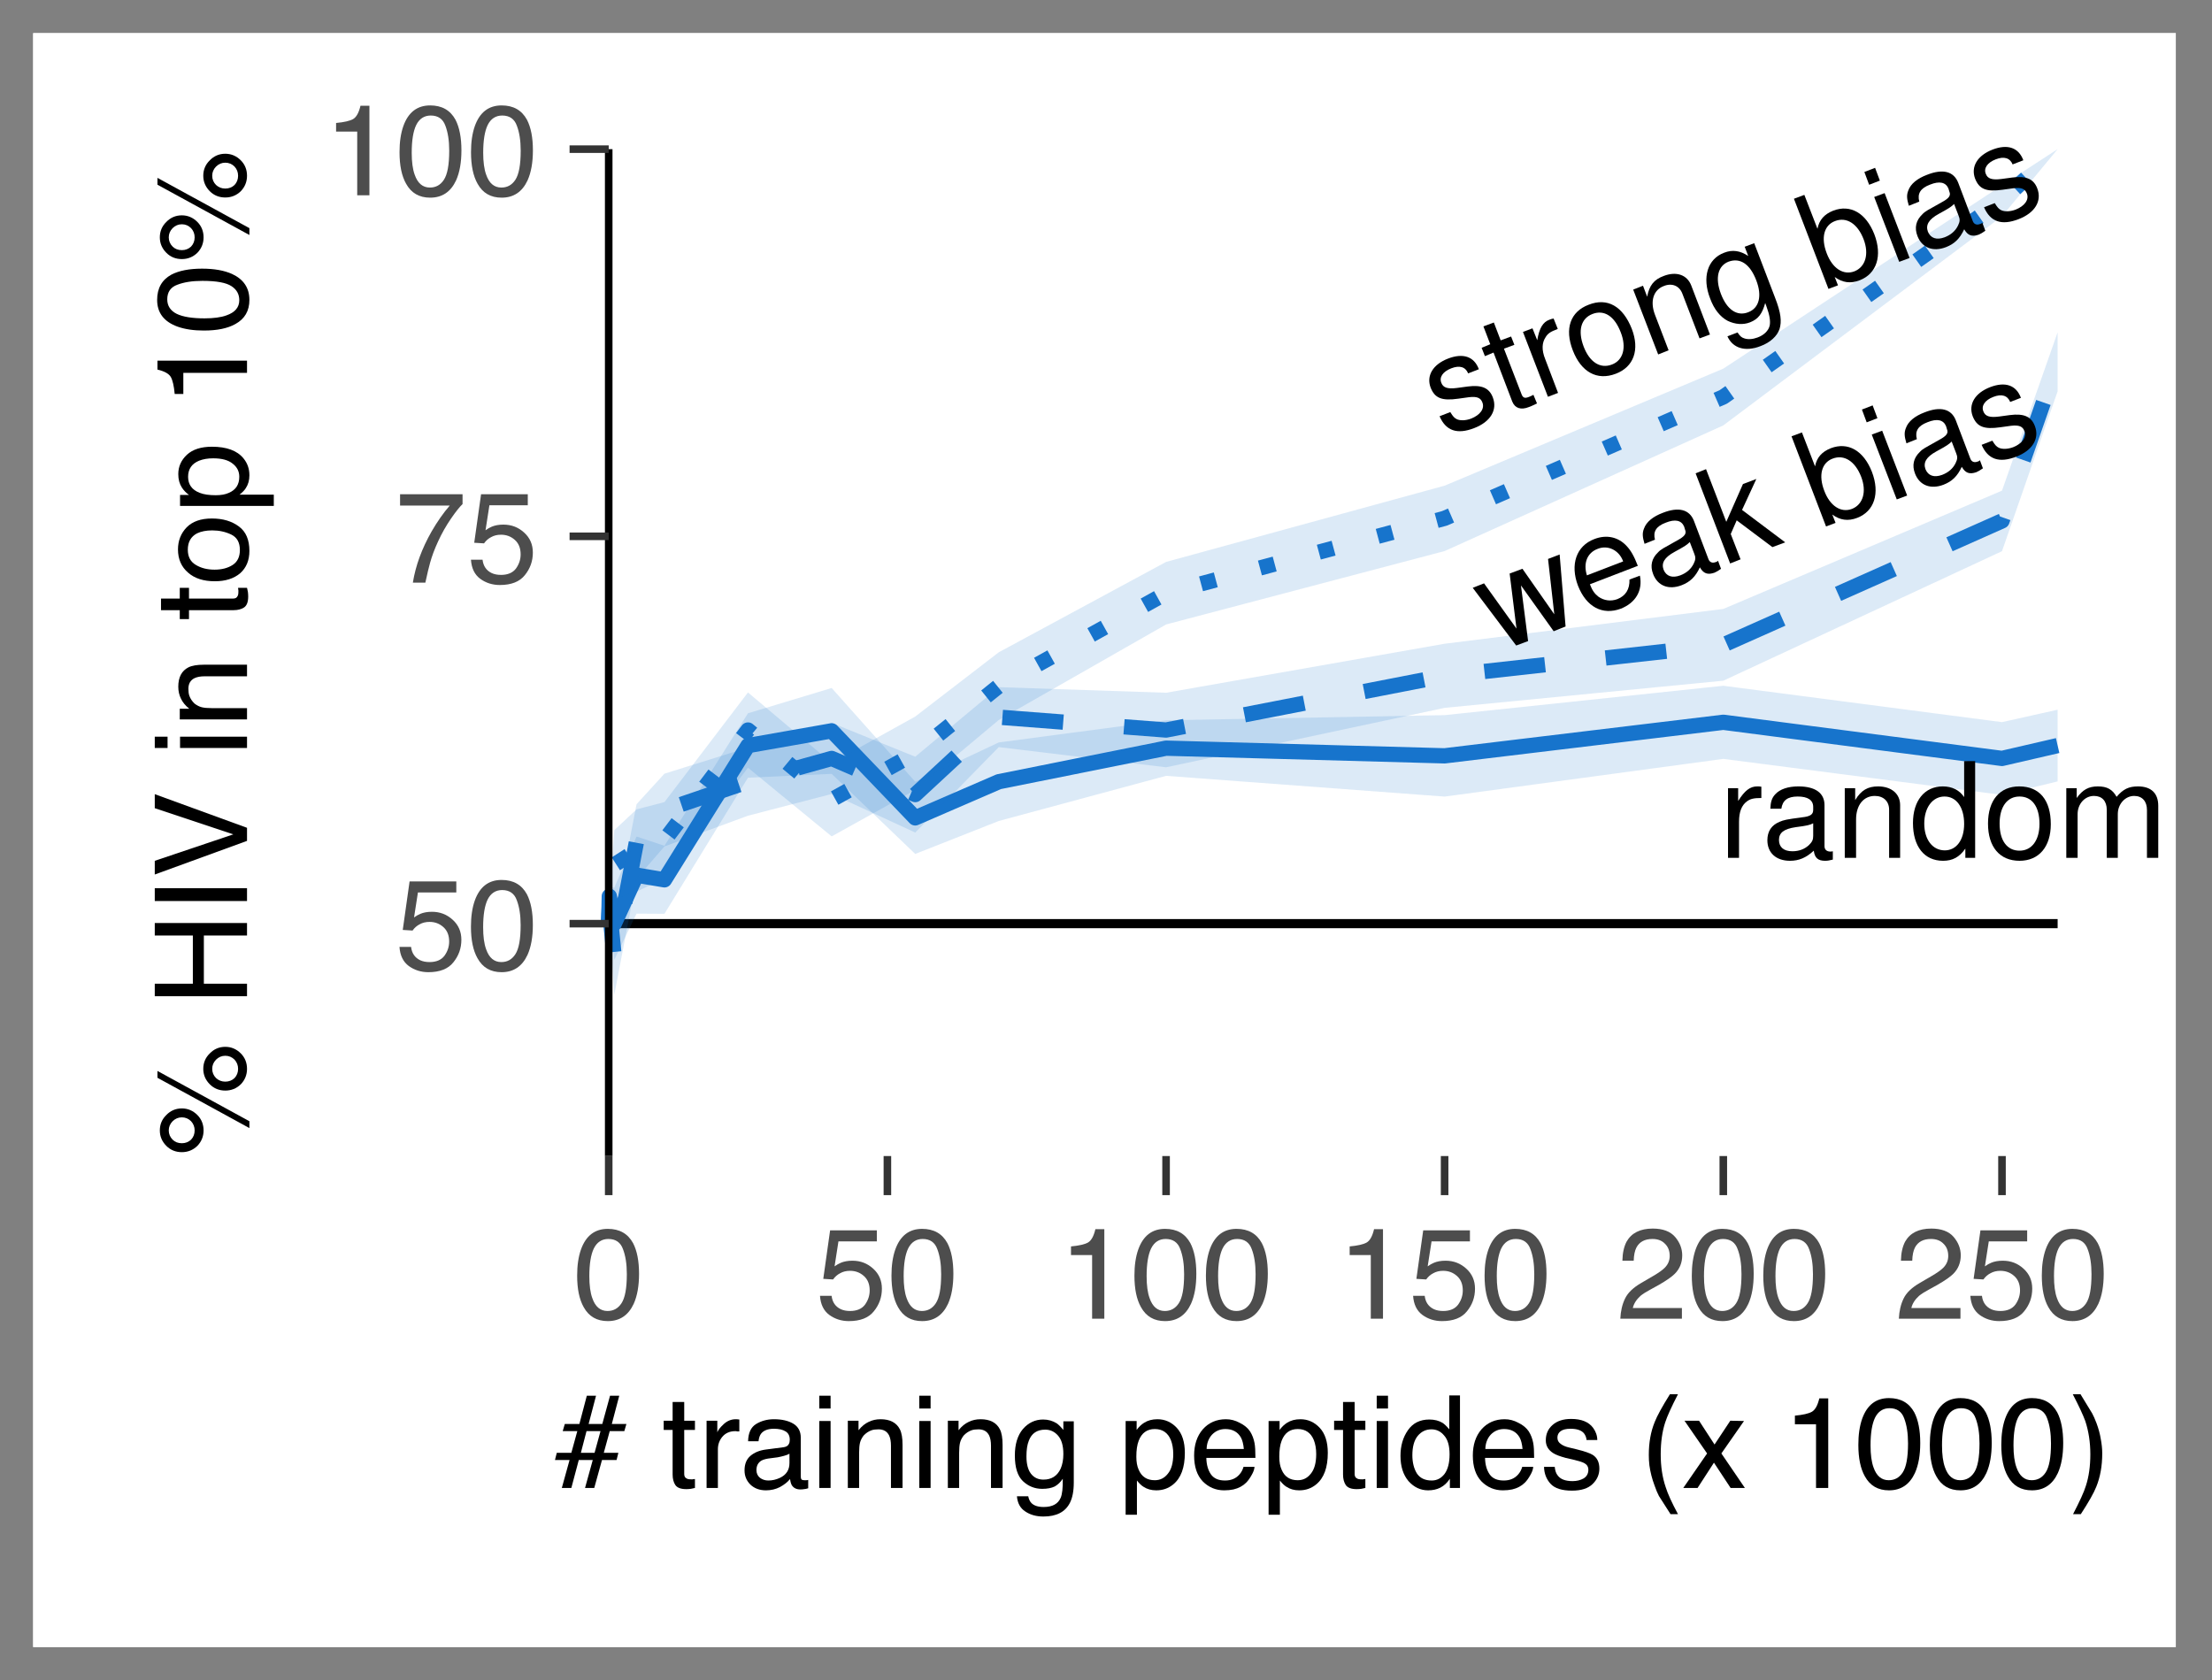 <?xml version="1.0" encoding="UTF-8"?>
<svg xmlns="http://www.w3.org/2000/svg" xmlns:xlink="http://www.w3.org/1999/xlink" width="116.144pt" height="88.236pt" viewBox="0 0 116.144 88.236" version="1.1">
<rect x="0" y="0" width="116.144" height="88.236" fill="#808080" stroke="none"/>
<defs>
<g>
<symbol overflow="visible" id="glyph0-0">
<path style="stroke:none;" d="M 0.219 0 L 0.219 -4.844 L 4.062 -4.844 L 4.062 0 Z M 3.453 -0.609 L 3.453 -4.234 L 0.828 -4.234 L 0.828 -0.609 Z M 3.453 -0.609 "/>
</symbol>
<symbol overflow="visible" id="glyph0-1">
<path style="stroke:none;" d="M 0.828 -1.203 C 0.867 -0.867 1.031 -0.633 1.312 -0.5 C 1.445 -0.438 1.609 -0.406 1.797 -0.406 C 2.148 -0.406 2.41 -0.516 2.578 -0.734 C 2.742 -0.961 2.828 -1.211 2.828 -1.484 C 2.828 -1.816 2.723 -2.07 2.516 -2.25 C 2.316 -2.426 2.078 -2.516 1.797 -2.516 C 1.598 -2.516 1.426 -2.473 1.281 -2.391 C 1.133 -2.316 1.008 -2.207 0.906 -2.062 L 0.391 -2.094 L 0.75 -4.641 L 3.203 -4.641 L 3.203 -4.062 L 1.188 -4.062 L 0.984 -2.75 C 1.098 -2.832 1.207 -2.895 1.312 -2.938 C 1.477 -3.008 1.68 -3.047 1.922 -3.047 C 2.348 -3.047 2.711 -2.906 3.016 -2.625 C 3.316 -2.352 3.469 -2.004 3.469 -1.578 C 3.469 -1.129 3.328 -0.734 3.047 -0.391 C 2.773 -0.047 2.336 0.125 1.734 0.125 C 1.348 0.125 1.004 0.016 0.703 -0.203 C 0.41 -0.422 0.25 -0.754 0.219 -1.203 Z M 0.828 -1.203 "/>
</symbol>
<symbol overflow="visible" id="glyph0-2">
<path style="stroke:none;" d="M 1.828 -4.719 C 2.441 -4.719 2.883 -4.469 3.156 -3.969 C 3.363 -3.57 3.469 -3.035 3.469 -2.359 C 3.469 -1.723 3.375 -1.195 3.188 -0.781 C 2.906 -0.176 2.453 0.125 1.828 0.125 C 1.254 0.125 0.832 -0.117 0.562 -0.609 C 0.332 -1.016 0.219 -1.566 0.219 -2.266 C 0.219 -2.797 0.285 -3.254 0.422 -3.641 C 0.68 -4.359 1.148 -4.719 1.828 -4.719 Z M 1.812 -0.406 C 2.125 -0.406 2.367 -0.539 2.547 -0.812 C 2.734 -1.094 2.828 -1.602 2.828 -2.344 C 2.828 -2.875 2.758 -3.312 2.625 -3.656 C 2.5 -4.008 2.242 -4.188 1.859 -4.188 C 1.516 -4.188 1.258 -4.02 1.094 -3.688 C 0.938 -3.363 0.859 -2.879 0.859 -2.234 C 0.859 -1.754 0.91 -1.367 1.016 -1.078 C 1.172 -0.629 1.438 -0.406 1.812 -0.406 Z M 1.812 -0.406 "/>
</symbol>
<symbol overflow="visible" id="glyph0-3">
<path style="stroke:none;" d="M 3.531 -4.641 L 3.531 -4.125 C 3.375 -3.977 3.172 -3.723 2.922 -3.359 C 2.672 -2.992 2.445 -2.598 2.25 -2.172 C 2.062 -1.766 1.922 -1.391 1.828 -1.047 C 1.766 -0.828 1.68 -0.477 1.578 0 L 0.922 0 C 1.066 -0.895 1.395 -1.789 1.906 -2.688 C 2.207 -3.207 2.523 -3.66 2.859 -4.047 L 0.25 -4.047 L 0.25 -4.641 Z M 3.531 -4.641 "/>
</symbol>
<symbol overflow="visible" id="glyph0-4">
<path style="stroke:none;" d="M 0.641 -3.344 L 0.641 -3.797 C 1.066 -3.836 1.363 -3.906 1.531 -4 C 1.707 -4.102 1.836 -4.336 1.922 -4.703 L 2.391 -4.703 L 2.391 0 L 1.75 0 L 1.75 -3.344 Z M 0.641 -3.344 "/>
</symbol>
<symbol overflow="visible" id="glyph0-5">
<path style="stroke:none;" d="M 0.219 0 C 0.238 -0.406 0.32 -0.758 0.469 -1.062 C 0.613 -1.363 0.895 -1.633 1.312 -1.875 L 1.953 -2.25 C 2.234 -2.414 2.43 -2.555 2.547 -2.672 C 2.723 -2.848 2.812 -3.055 2.812 -3.297 C 2.812 -3.566 2.727 -3.781 2.562 -3.938 C 2.406 -4.102 2.188 -4.188 1.906 -4.188 C 1.5 -4.188 1.219 -4.035 1.062 -3.734 C 0.977 -3.566 0.93 -3.336 0.922 -3.047 L 0.328 -3.047 C 0.336 -3.453 0.41 -3.785 0.547 -4.047 C 0.805 -4.504 1.266 -4.734 1.922 -4.734 C 2.453 -4.734 2.844 -4.586 3.094 -4.297 C 3.344 -4.004 3.469 -3.68 3.469 -3.328 C 3.469 -2.941 3.336 -2.617 3.078 -2.359 C 2.922 -2.203 2.645 -2.008 2.25 -1.781 L 1.797 -1.531 C 1.578 -1.414 1.406 -1.305 1.281 -1.203 C 1.062 -1.004 0.926 -0.789 0.875 -0.562 L 3.453 -0.562 L 3.453 0 Z M 0.219 0 "/>
</symbol>
<symbol overflow="visible" id="glyph0-6">
<path style="stroke:none;" d="M 0.094 -1.844 L 0.859 -1.844 L 1.172 -2.984 L 0.406 -2.984 L 0.516 -3.359 L 1.281 -3.359 L 1.672 -4.844 L 2.156 -4.844 L 1.766 -3.359 L 2.484 -3.359 L 2.891 -4.844 L 3.375 -4.844 L 2.984 -3.359 L 3.75 -3.359 L 3.641 -2.984 L 2.875 -2.984 L 2.562 -1.844 L 3.328 -1.844 L 3.234 -1.469 L 2.469 -1.469 L 2.062 0 L 1.578 0 L 1.984 -1.469 L 1.25 -1.469 L 0.859 0 L 0.359 0 L 0.766 -1.469 L 0 -1.469 Z M 2.078 -1.844 L 2.391 -2.984 L 1.656 -2.984 L 1.359 -1.844 Z M 2.078 -1.844 "/>
</symbol>
<symbol overflow="visible" id="glyph0-7">
<path style="stroke:none;" d=""/>
</symbol>
<symbol overflow="visible" id="glyph0-8">
<path style="stroke:none;" d="M 0.547 -4.516 L 1.156 -4.516 L 1.156 -3.531 L 1.719 -3.531 L 1.719 -3.047 L 1.156 -3.047 L 1.156 -0.734 C 1.156 -0.617 1.195 -0.539 1.281 -0.5 C 1.32 -0.469 1.398 -0.453 1.516 -0.453 C 1.535 -0.453 1.562 -0.453 1.594 -0.453 C 1.633 -0.461 1.676 -0.469 1.719 -0.469 L 1.719 0 C 1.645 0.02 1.57 0.035 1.5 0.047 C 1.426 0.055 1.348 0.062 1.266 0.062 C 0.984 0.062 0.789 -0.008 0.688 -0.156 C 0.594 -0.301 0.547 -0.484 0.547 -0.703 L 0.547 -3.047 L 0.078 -3.047 L 0.078 -3.531 L 0.547 -3.531 Z M 0.547 -4.516 "/>
</symbol>
<symbol overflow="visible" id="glyph0-9">
<path style="stroke:none;" d="M 0.453 -3.531 L 1.016 -3.531 L 1.016 -2.922 C 1.055 -3.035 1.164 -3.176 1.344 -3.344 C 1.531 -3.52 1.742 -3.609 1.984 -3.609 C 1.992 -3.609 2.008 -3.609 2.031 -3.609 C 2.062 -3.609 2.109 -3.602 2.172 -3.594 L 2.172 -2.969 C 2.129 -2.969 2.094 -2.969 2.062 -2.969 C 2.039 -2.977 2.008 -2.984 1.969 -2.984 C 1.676 -2.984 1.445 -2.883 1.281 -2.688 C 1.125 -2.5 1.047 -2.281 1.047 -2.031 L 1.047 0 L 0.453 0 Z M 0.453 -3.531 "/>
</symbol>
<symbol overflow="visible" id="glyph0-10">
<path style="stroke:none;" d="M 0.891 -0.938 C 0.891 -0.77 0.953 -0.633 1.078 -0.531 C 1.203 -0.438 1.348 -0.391 1.516 -0.391 C 1.723 -0.391 1.926 -0.438 2.125 -0.531 C 2.457 -0.688 2.625 -0.945 2.625 -1.312 L 2.625 -1.797 C 2.551 -1.754 2.457 -1.719 2.344 -1.688 C 2.227 -1.656 2.113 -1.629 2 -1.609 L 1.641 -1.562 C 1.43 -1.539 1.27 -1.5 1.156 -1.438 C 0.977 -1.332 0.891 -1.164 0.891 -0.938 Z M 2.328 -2.141 C 2.461 -2.16 2.551 -2.219 2.594 -2.312 C 2.625 -2.363 2.641 -2.438 2.641 -2.531 C 2.641 -2.738 2.566 -2.883 2.422 -2.969 C 2.273 -3.062 2.07 -3.109 1.812 -3.109 C 1.5 -3.109 1.273 -3.023 1.141 -2.859 C 1.066 -2.766 1.02 -2.629 1 -2.453 L 0.453 -2.453 C 0.461 -2.891 0.602 -3.191 0.875 -3.359 C 1.145 -3.523 1.457 -3.609 1.812 -3.609 C 2.227 -3.609 2.566 -3.531 2.828 -3.375 C 3.086 -3.219 3.219 -2.973 3.219 -2.641 L 3.219 -0.609 C 3.219 -0.547 3.227 -0.492 3.25 -0.453 C 3.281 -0.422 3.336 -0.406 3.422 -0.406 C 3.441 -0.406 3.469 -0.406 3.5 -0.406 C 3.531 -0.406 3.566 -0.41 3.609 -0.422 L 3.609 0.016 C 3.516 0.047 3.441 0.062 3.391 0.062 C 3.348 0.07 3.285 0.078 3.203 0.078 C 2.992 0.078 2.844 0.004 2.75 -0.141 C 2.707 -0.211 2.676 -0.32 2.656 -0.469 C 2.531 -0.312 2.352 -0.172 2.125 -0.047 C 1.906 0.066 1.66 0.125 1.391 0.125 C 1.055 0.125 0.785 0.023 0.578 -0.172 C 0.367 -0.379 0.266 -0.629 0.266 -0.922 C 0.266 -1.254 0.367 -1.508 0.578 -1.688 C 0.785 -1.863 1.051 -1.973 1.375 -2.016 Z M 1.828 -3.609 Z M 1.828 -3.609 "/>
</symbol>
<symbol overflow="visible" id="glyph0-11">
<path style="stroke:none;" d="M 0.438 -3.516 L 1.031 -3.516 L 1.031 0 L 0.438 0 Z M 0.438 -4.844 L 1.031 -4.844 L 1.031 -4.172 L 0.438 -4.172 Z M 0.438 -4.844 "/>
</symbol>
<symbol overflow="visible" id="glyph0-12">
<path style="stroke:none;" d="M 0.438 -3.531 L 1 -3.531 L 1 -3.031 C 1.164 -3.238 1.344 -3.383 1.531 -3.469 C 1.719 -3.562 1.926 -3.609 2.156 -3.609 C 2.656 -3.609 2.992 -3.43 3.172 -3.078 C 3.266 -2.891 3.312 -2.617 3.312 -2.266 L 3.312 0 L 2.703 0 L 2.703 -2.219 C 2.703 -2.438 2.672 -2.613 2.609 -2.75 C 2.504 -2.969 2.316 -3.078 2.047 -3.078 C 1.898 -3.078 1.781 -3.062 1.688 -3.031 C 1.531 -2.977 1.391 -2.883 1.266 -2.75 C 1.172 -2.625 1.109 -2.5 1.078 -2.375 C 1.047 -2.25 1.031 -2.07 1.031 -1.844 L 1.031 0 L 0.438 0 Z M 1.828 -3.609 Z M 1.828 -3.609 "/>
</symbol>
<symbol overflow="visible" id="glyph0-13">
<path style="stroke:none;" d="M 1.688 -3.594 C 1.957 -3.594 2.195 -3.523 2.406 -3.391 C 2.52 -3.305 2.633 -3.191 2.75 -3.047 L 2.75 -3.5 L 3.297 -3.5 L 3.297 -0.281 C 3.297 0.164 3.227 0.52 3.094 0.781 C 2.852 1.258 2.391 1.5 1.703 1.5 C 1.328 1.5 1.008 1.41 0.75 1.234 C 0.488 1.066 0.344 0.801 0.312 0.438 L 0.906 0.438 C 0.938 0.594 0.992 0.711 1.078 0.797 C 1.211 0.93 1.426 1 1.719 1 C 2.176 1 2.473 0.836 2.609 0.516 C 2.691 0.328 2.727 -0.004 2.719 -0.484 C 2.602 -0.305 2.461 -0.172 2.297 -0.078 C 2.129 0.004 1.91 0.047 1.641 0.047 C 1.254 0.047 0.914 -0.086 0.625 -0.359 C 0.344 -0.629 0.203 -1.078 0.203 -1.703 C 0.203 -2.297 0.344 -2.758 0.625 -3.094 C 0.914 -3.426 1.27 -3.594 1.688 -3.594 Z M 2.75 -1.781 C 2.75 -2.219 2.656 -2.539 2.469 -2.75 C 2.289 -2.957 2.066 -3.062 1.797 -3.062 C 1.367 -3.062 1.082 -2.867 0.938 -2.484 C 0.852 -2.273 0.812 -2 0.812 -1.656 C 0.812 -1.258 0.891 -0.957 1.047 -0.75 C 1.211 -0.539 1.43 -0.438 1.703 -0.438 C 2.129 -0.438 2.43 -0.629 2.609 -1.016 C 2.703 -1.234 2.75 -1.488 2.75 -1.781 Z M 1.75 -3.609 Z M 1.75 -3.609 "/>
</symbol>
<symbol overflow="visible" id="glyph0-14">
<path style="stroke:none;" d="M 1.922 -0.406 C 2.203 -0.406 2.43 -0.52 2.609 -0.75 C 2.797 -0.977 2.891 -1.32 2.891 -1.781 C 2.891 -2.062 2.848 -2.305 2.766 -2.516 C 2.609 -2.898 2.328 -3.094 1.922 -3.094 C 1.516 -3.094 1.234 -2.891 1.078 -2.484 C 0.992 -2.266 0.953 -1.984 0.953 -1.641 C 0.953 -1.367 0.992 -1.141 1.078 -0.953 C 1.234 -0.586 1.516 -0.406 1.922 -0.406 Z M 0.391 -3.516 L 0.969 -3.516 L 0.969 -3.047 C 1.082 -3.203 1.211 -3.328 1.359 -3.422 C 1.555 -3.547 1.789 -3.609 2.062 -3.609 C 2.457 -3.609 2.797 -3.457 3.078 -3.156 C 3.359 -2.852 3.5 -2.414 3.5 -1.844 C 3.5 -1.07 3.297 -0.52 2.891 -0.188 C 2.641 0.02 2.344 0.125 2 0.125 C 1.738 0.125 1.516 0.062 1.328 -0.062 C 1.223 -0.125 1.109 -0.234 0.984 -0.391 L 0.984 1.406 L 0.391 1.406 Z M 0.391 -3.516 "/>
</symbol>
<symbol overflow="visible" id="glyph0-15">
<path style="stroke:none;" d="M 1.906 -3.609 C 2.156 -3.609 2.395 -3.547 2.625 -3.422 C 2.863 -3.305 3.047 -3.156 3.172 -2.969 C 3.285 -2.789 3.363 -2.586 3.406 -2.359 C 3.438 -2.191 3.453 -1.93 3.453 -1.578 L 0.875 -1.578 C 0.883 -1.211 0.969 -0.922 1.125 -0.703 C 1.281 -0.492 1.523 -0.391 1.859 -0.391 C 2.172 -0.391 2.422 -0.492 2.609 -0.703 C 2.711 -0.816 2.785 -0.953 2.828 -1.109 L 3.406 -1.109 C 3.395 -0.973 3.344 -0.828 3.25 -0.672 C 3.164 -0.516 3.07 -0.383 2.969 -0.281 C 2.789 -0.102 2.566 0.016 2.297 0.078 C 2.148 0.109 1.988 0.125 1.812 0.125 C 1.375 0.125 1 -0.031 0.688 -0.344 C 0.383 -0.664 0.234 -1.117 0.234 -1.703 C 0.234 -2.266 0.383 -2.723 0.688 -3.078 C 1 -3.43 1.406 -3.609 1.906 -3.609 Z M 2.844 -2.047 C 2.82 -2.305 2.77 -2.508 2.688 -2.656 C 2.52 -2.945 2.25 -3.094 1.875 -3.094 C 1.594 -3.094 1.359 -2.992 1.172 -2.797 C 0.992 -2.598 0.898 -2.348 0.891 -2.047 Z M 1.844 -3.609 Z M 1.844 -3.609 "/>
</symbol>
<symbol overflow="visible" id="glyph0-16">
<path style="stroke:none;" d="M 0.812 -1.719 C 0.812 -1.344 0.891 -1.023 1.047 -0.766 C 1.211 -0.516 1.473 -0.391 1.828 -0.391 C 2.098 -0.391 2.32 -0.504 2.5 -0.734 C 2.676 -0.973 2.766 -1.316 2.766 -1.766 C 2.766 -2.211 2.672 -2.539 2.484 -2.75 C 2.305 -2.969 2.082 -3.078 1.812 -3.078 C 1.52 -3.078 1.281 -2.961 1.094 -2.734 C 0.906 -2.504 0.812 -2.164 0.812 -1.719 Z M 1.703 -3.594 C 1.973 -3.594 2.203 -3.535 2.391 -3.422 C 2.492 -3.359 2.613 -3.242 2.75 -3.078 L 2.75 -4.859 L 3.312 -4.859 L 3.312 0 L 2.781 0 L 2.781 -0.484 C 2.645 -0.273 2.477 -0.117 2.281 -0.016 C 2.094 0.078 1.879 0.125 1.641 0.125 C 1.242 0.125 0.898 -0.035 0.609 -0.359 C 0.328 -0.691 0.188 -1.133 0.188 -1.688 C 0.188 -2.207 0.316 -2.656 0.578 -3.031 C 0.836 -3.406 1.211 -3.594 1.703 -3.594 Z M 1.703 -3.594 "/>
</symbol>
<symbol overflow="visible" id="glyph0-17">
<path style="stroke:none;" d="M 0.781 -1.109 C 0.801 -0.91 0.852 -0.758 0.938 -0.656 C 1.082 -0.457 1.344 -0.359 1.719 -0.359 C 1.938 -0.359 2.129 -0.406 2.297 -0.5 C 2.461 -0.602 2.547 -0.754 2.547 -0.953 C 2.547 -1.109 2.477 -1.223 2.344 -1.297 C 2.258 -1.348 2.086 -1.406 1.828 -1.469 L 1.359 -1.578 C 1.055 -1.66 0.836 -1.742 0.703 -1.828 C 0.441 -1.992 0.312 -2.219 0.312 -2.5 C 0.312 -2.832 0.43 -3.102 0.672 -3.312 C 0.91 -3.52 1.234 -3.625 1.641 -3.625 C 2.18 -3.625 2.566 -3.469 2.797 -3.156 C 2.941 -2.957 3.016 -2.742 3.016 -2.516 L 2.453 -2.516 C 2.441 -2.648 2.395 -2.77 2.312 -2.875 C 2.176 -3.031 1.941 -3.109 1.609 -3.109 C 1.379 -3.109 1.207 -3.066 1.094 -2.984 C 0.977 -2.898 0.922 -2.785 0.922 -2.641 C 0.922 -2.492 0.992 -2.375 1.141 -2.281 C 1.234 -2.219 1.363 -2.164 1.531 -2.125 L 1.922 -2.031 C 2.348 -1.926 2.633 -1.828 2.781 -1.734 C 3.008 -1.586 3.125 -1.348 3.125 -1.016 C 3.125 -0.703 3.004 -0.43 2.766 -0.203 C 2.535 0.023 2.176 0.141 1.688 0.141 C 1.156 0.141 0.781 0.02 0.562 -0.219 C 0.344 -0.457 0.227 -0.754 0.219 -1.109 Z M 1.672 -3.609 Z M 1.672 -3.609 "/>
</symbol>
<symbol overflow="visible" id="glyph0-18">
<path style="stroke:none;" d="M 2 -4.922 C 1.656 -4.254 1.43 -3.758 1.328 -3.438 C 1.172 -2.957 1.094 -2.398 1.094 -1.766 C 1.094 -1.129 1.18 -0.551 1.359 -0.031 C 1.461 0.301 1.676 0.77 2 1.375 L 1.609 1.375 C 1.285 0.875 1.082 0.555 1 0.422 C 0.926 0.285 0.848 0.098 0.766 -0.141 C 0.641 -0.473 0.551 -0.82 0.5 -1.188 C 0.477 -1.375 0.469 -1.555 0.469 -1.734 C 0.469 -2.379 0.57 -2.957 0.781 -3.469 C 0.906 -3.789 1.172 -4.273 1.578 -4.922 Z M 2 -4.922 "/>
</symbol>
<symbol overflow="visible" id="glyph0-19">
<path style="stroke:none;" d="M 0.094 -3.531 L 0.859 -3.531 L 1.672 -2.281 L 2.5 -3.531 L 3.219 -3.516 L 2.031 -1.812 L 3.266 0 L 2.516 0 L 1.641 -1.328 L 0.781 0 L 0.031 0 L 1.281 -1.812 Z M 0.094 -3.531 "/>
</symbol>
<symbol overflow="visible" id="glyph0-20">
<path style="stroke:none;" d="M 0.234 1.375 C 0.586 0.695 0.812 0.203 0.906 -0.109 C 1.062 -0.586 1.141 -1.141 1.141 -1.766 C 1.141 -2.398 1.051 -2.984 0.875 -3.516 C 0.758 -3.836 0.539 -4.305 0.219 -4.922 L 0.625 -4.922 C 0.957 -4.379 1.16 -4.047 1.234 -3.922 C 1.305 -3.797 1.383 -3.617 1.469 -3.391 C 1.57 -3.117 1.645 -2.848 1.688 -2.578 C 1.738 -2.316 1.766 -2.062 1.766 -1.812 C 1.766 -1.156 1.66 -0.57 1.453 -0.062 C 1.328 0.258 1.055 0.738 0.641 1.375 Z M 0.234 1.375 "/>
</symbol>
<symbol overflow="visible" id="glyph1-0">
<path style="stroke:none;" d="M 0 -0.219 L -4.844 -0.219 L -4.844 -4.062 L 0 -4.062 Z M -0.609 -3.453 L -4.234 -3.453 L -4.234 -0.828 L -0.609 -0.828 Z M -0.609 -3.453 "/>
</symbol>
<symbol overflow="visible" id="glyph1-1">
<path style="stroke:none;" d="M -2.297 -4.594 C -2.297 -4.914 -2.18 -5.188 -1.953 -5.406 C -1.734 -5.633 -1.461 -5.75 -1.141 -5.75 C -0.828 -5.75 -0.555 -5.633 -0.328 -5.406 C -0.109 -5.188 0 -4.914 0 -4.594 C 0 -4.281 -0.109 -4.008 -0.328 -3.781 C -0.555 -3.562 -0.828 -3.453 -1.141 -3.453 C -1.461 -3.453 -1.734 -3.562 -1.953 -3.781 C -2.18 -4.008 -2.297 -4.281 -2.297 -4.594 Z M -4.703 -4.125 L -4.703 -4.484 L 0.125 -1.844 L 0.125 -1.484 Z M -2.75 -1.359 C -2.75 -1.547 -2.812 -1.707 -2.938 -1.844 C -3.07 -1.977 -3.234 -2.047 -3.422 -2.047 C -3.609 -2.047 -3.77 -1.977 -3.906 -1.844 C -4.039 -1.707 -4.109 -1.547 -4.109 -1.359 C -4.109 -1.172 -4.039 -1.008 -3.906 -0.875 C -3.781 -0.75 -3.617 -0.688 -3.422 -0.688 C -3.234 -0.688 -3.07 -0.75 -2.938 -0.875 C -2.812 -1.008 -2.75 -1.172 -2.75 -1.359 Z M -4.578 -1.359 C -4.578 -1.68 -4.461 -1.953 -4.234 -2.172 C -4.016 -2.398 -3.742 -2.516 -3.422 -2.516 C -3.109 -2.516 -2.836 -2.398 -2.609 -2.172 C -2.391 -1.953 -2.281 -1.68 -2.281 -1.359 C -2.281 -1.047 -2.391 -0.773 -2.609 -0.547 C -2.836 -0.328 -3.109 -0.219 -3.422 -0.219 C -3.742 -0.219 -4.016 -0.328 -4.234 -0.547 C -4.461 -0.773 -4.578 -1.047 -4.578 -1.359 Z M -0.469 -4.594 C -0.469 -4.781 -0.531 -4.941 -0.656 -5.078 C -0.789 -5.211 -0.953 -5.281 -1.141 -5.281 C -1.328 -5.281 -1.488 -5.211 -1.625 -5.078 C -1.758 -4.941 -1.828 -4.781 -1.828 -4.594 C -1.828 -4.406 -1.758 -4.242 -1.625 -4.109 C -1.488 -3.984 -1.328 -3.922 -1.141 -3.922 C -0.953 -3.922 -0.789 -3.984 -0.656 -4.109 C -0.531 -4.242 -0.469 -4.406 -0.469 -4.594 Z M -0.469 -4.594 "/>
</symbol>
<symbol overflow="visible" id="glyph1-2">
<path style="stroke:none;" d=""/>
</symbol>
<symbol overflow="visible" id="glyph1-3">
<path style="stroke:none;" d="M -4.844 -0.531 L -4.844 -1.188 L -2.844 -1.188 L -2.844 -3.719 L -4.844 -3.719 L -4.844 -4.375 L 0 -4.375 L 0 -3.719 L -2.266 -3.719 L -2.266 -1.188 L 0 -1.188 L 0 -0.531 Z M -4.844 -0.531 "/>
</symbol>
<symbol overflow="visible" id="glyph1-4">
<path style="stroke:none;" d="M -4.844 -0.656 L -4.844 -1.328 L 0 -1.328 L 0 -0.656 Z M -4.844 -0.656 "/>
</symbol>
<symbol overflow="visible" id="glyph1-5">
<path style="stroke:none;" d="M -4.844 -0.891 L -0.719 -2.281 L -4.844 -3.656 L -4.844 -4.391 L 0 -2.625 L 0 -1.938 L -4.844 -0.172 Z M -4.844 -0.891 "/>
</symbol>
<symbol overflow="visible" id="glyph1-6">
<path style="stroke:none;" d="M -3.516 -0.438 L -3.516 -1.031 L 0 -1.031 L 0 -0.438 Z M -4.844 -0.438 L -4.844 -1.031 L -4.172 -1.031 L -4.172 -0.438 Z M -4.844 -0.438 "/>
</symbol>
<symbol overflow="visible" id="glyph1-7">
<path style="stroke:none;" d="M -3.531 -0.438 L -3.531 -1 L -3.031 -1 C -3.238 -1.164 -3.383 -1.344 -3.469 -1.531 C -3.562 -1.719 -3.609 -1.926 -3.609 -2.156 C -3.609 -2.656 -3.43 -2.992 -3.078 -3.172 C -2.891 -3.266 -2.617 -3.312 -2.266 -3.312 L 0 -3.312 L 0 -2.703 L -2.219 -2.703 C -2.438 -2.703 -2.613 -2.672 -2.75 -2.609 C -2.969 -2.504 -3.078 -2.316 -3.078 -2.047 C -3.078 -1.898 -3.062 -1.781 -3.031 -1.688 C -2.977 -1.531 -2.883 -1.391 -2.75 -1.266 C -2.625 -1.172 -2.5 -1.109 -2.375 -1.078 C -2.25 -1.047 -2.07 -1.031 -1.844 -1.031 L 0 -1.031 L 0 -0.438 Z M -3.609 -1.828 Z M -3.609 -1.828 "/>
</symbol>
<symbol overflow="visible" id="glyph1-8">
<path style="stroke:none;" d="M -4.516 -0.547 L -4.516 -1.156 L -3.531 -1.156 L -3.531 -1.719 L -3.047 -1.719 L -3.047 -1.156 L -0.734 -1.156 C -0.617 -1.156 -0.539 -1.195 -0.5 -1.281 C -0.469 -1.32 -0.453 -1.398 -0.453 -1.516 C -0.453 -1.535 -0.453 -1.562 -0.453 -1.594 C -0.461 -1.633 -0.469 -1.676 -0.469 -1.719 L 0 -1.719 C 0.02 -1.645 0.035 -1.57 0.047 -1.5 C 0.055 -1.426 0.062 -1.348 0.062 -1.266 C 0.062 -0.984 -0.008 -0.789 -0.156 -0.688 C -0.301 -0.594 -0.484 -0.547 -0.703 -0.547 L -3.047 -0.547 L -3.047 -0.078 L -3.531 -0.078 L -3.531 -0.547 Z M -4.516 -0.547 "/>
</symbol>
<symbol overflow="visible" id="glyph1-9">
<path style="stroke:none;" d="M -0.375 -1.828 C -0.375 -2.223 -0.523 -2.492 -0.828 -2.641 C -1.129 -2.785 -1.461 -2.859 -1.828 -2.859 C -2.148 -2.859 -2.414 -2.805 -2.625 -2.703 C -2.945 -2.535 -3.109 -2.25 -3.109 -1.844 C -3.109 -1.477 -2.969 -1.211 -2.688 -1.047 C -2.414 -0.879 -2.086 -0.797 -1.703 -0.797 C -1.328 -0.797 -1.008 -0.879 -0.75 -1.047 C -0.5 -1.211 -0.375 -1.473 -0.375 -1.828 Z M -3.625 -1.859 C -3.625 -2.316 -3.473 -2.703 -3.172 -3.016 C -2.867 -3.328 -2.426 -3.484 -1.844 -3.484 C -1.27 -3.484 -0.797 -3.344 -0.422 -3.062 C -0.055 -2.789 0.125 -2.363 0.125 -1.781 C 0.125 -1.289 -0.035 -0.898 -0.359 -0.609 C -0.691 -0.328 -1.133 -0.188 -1.688 -0.188 C -2.281 -0.188 -2.75 -0.336 -3.094 -0.641 C -3.445 -0.941 -3.625 -1.348 -3.625 -1.859 Z M -3.609 -1.844 Z M -3.609 -1.844 "/>
</symbol>
<symbol overflow="visible" id="glyph1-10">
<path style="stroke:none;" d="M -0.406 -1.922 C -0.406 -2.203 -0.52 -2.43 -0.75 -2.609 C -0.977 -2.797 -1.32 -2.891 -1.781 -2.891 C -2.062 -2.891 -2.305 -2.848 -2.516 -2.766 C -2.898 -2.609 -3.094 -2.328 -3.094 -1.922 C -3.094 -1.516 -2.891 -1.234 -2.484 -1.078 C -2.266 -0.992 -1.984 -0.953 -1.641 -0.953 C -1.367 -0.953 -1.141 -0.992 -0.953 -1.078 C -0.586 -1.234 -0.406 -1.516 -0.406 -1.922 Z M -3.516 -0.391 L -3.516 -0.969 L -3.047 -0.969 C -3.203 -1.082 -3.328 -1.211 -3.422 -1.359 C -3.547 -1.555 -3.609 -1.789 -3.609 -2.062 C -3.609 -2.457 -3.457 -2.797 -3.156 -3.078 C -2.852 -3.359 -2.414 -3.5 -1.844 -3.5 C -1.07 -3.5 -0.52 -3.297 -0.188 -2.891 C 0.02 -2.641 0.125 -2.344 0.125 -2 C 0.125 -1.738 0.062 -1.516 -0.062 -1.328 C -0.125 -1.223 -0.234 -1.109 -0.391 -0.984 L 1.406 -0.984 L 1.406 -0.391 Z M -3.516 -0.391 "/>
</symbol>
<symbol overflow="visible" id="glyph1-11">
<path style="stroke:none;" d="M -3.344 -0.641 L -3.797 -0.641 C -3.836 -1.066 -3.906 -1.363 -4 -1.531 C -4.102 -1.707 -4.336 -1.836 -4.703 -1.922 L -4.703 -2.391 L 0 -2.391 L 0 -1.75 L -3.344 -1.75 Z M -3.344 -0.641 "/>
</symbol>
<symbol overflow="visible" id="glyph1-12">
<path style="stroke:none;" d="M -4.719 -1.828 C -4.719 -2.441 -4.469 -2.883 -3.969 -3.156 C -3.57 -3.363 -3.035 -3.469 -2.359 -3.469 C -1.723 -3.469 -1.195 -3.375 -0.781 -3.188 C -0.176 -2.906 0.125 -2.453 0.125 -1.828 C 0.125 -1.254 -0.117 -0.832 -0.609 -0.562 C -1.016 -0.332 -1.566 -0.219 -2.266 -0.219 C -2.797 -0.219 -3.254 -0.285 -3.641 -0.422 C -4.359 -0.68 -4.719 -1.148 -4.719 -1.828 Z M -0.406 -1.812 C -0.406 -2.125 -0.539 -2.367 -0.812 -2.547 C -1.094 -2.734 -1.602 -2.828 -2.344 -2.828 C -2.875 -2.828 -3.312 -2.758 -3.656 -2.625 C -4.008 -2.5 -4.188 -2.242 -4.188 -1.859 C -4.188 -1.516 -4.02 -1.258 -3.688 -1.094 C -3.363 -0.938 -2.879 -0.859 -2.234 -0.859 C -1.754 -0.859 -1.367 -0.91 -1.078 -1.016 C -0.629 -1.172 -0.406 -1.438 -0.406 -1.812 Z M -0.406 -1.812 "/>
</symbol>
<symbol overflow="visible" id="glyph2-0">
<path style="stroke:none;" d=""/>
</symbol>
<symbol overflow="visible" id="glyph2-1">
<path style="stroke:none;" d="M 1.891 -3.562 C 1.641 -4.234 1.062 -4.422 0.281 -4.125 C -0.531 -3.812 -0.875 -3.219 -0.641 -2.594 C -0.422 -2.047 -0.062 -1.891 0.812 -2.016 L 1.375 -2.094 C 1.797 -2.141 1.984 -2.062 2.078 -1.812 C 2.203 -1.484 1.953 -1.156 1.484 -0.969 C 1.188 -0.859 0.906 -0.859 0.734 -0.938 C 0.609 -1 0.531 -1.078 0.391 -1.312 L -0.172 -1.094 C 0.156 -0.328 0.75 -0.125 1.641 -0.469 C 2.5 -0.797 2.875 -1.422 2.625 -2.078 C 2.438 -2.578 2.047 -2.75 1.312 -2.656 L 0.734 -2.578 C 0.25 -2.516 0.016 -2.594 -0.078 -2.844 C -0.203 -3.141 0 -3.438 0.438 -3.609 C 0.875 -3.781 1.188 -3.688 1.328 -3.344 Z M 1.891 -3.562 "/>
</symbol>
<symbol overflow="visible" id="glyph2-2">
<path style="stroke:none;" d="M 0.328 -4.031 L -0.219 -3.828 L -0.578 -4.766 L -1.125 -4.562 L -0.766 -3.625 L -1.219 -3.438 L -1.047 -3 L -0.594 -3.188 L 0.391 -0.609 C 0.531 -0.266 0.844 -0.156 1.266 -0.328 C 1.406 -0.375 1.516 -0.438 1.688 -0.516 L 1.5 -0.969 C 1.453 -0.938 1.375 -0.906 1.266 -0.859 C 1.031 -0.766 0.938 -0.812 0.859 -1.047 L -0.047 -3.391 L 0.5 -3.594 Z M 0.328 -4.031 "/>
</symbol>
<symbol overflow="visible" id="glyph2-3">
<path style="stroke:none;" d="M -0.859 -3.578 L 0.453 -0.172 L 0.984 -0.375 L 0.312 -2.141 C 0.109 -2.641 0.141 -3.016 0.328 -3.297 C 0.438 -3.484 0.578 -3.594 0.969 -3.734 L 0.75 -4.281 C 0.656 -4.266 0.609 -4.25 0.531 -4.219 C 0.188 -4.094 0 -3.781 -0.109 -3.141 L -0.359 -3.766 Z M -0.859 -3.578 "/>
</symbol>
<symbol overflow="visible" id="glyph2-4">
<path style="stroke:none;" d="M 0.422 -4.172 C -0.531 -3.812 -0.859 -2.922 -0.406 -1.766 C 0.031 -0.641 0.859 -0.172 1.844 -0.547 C 2.797 -0.906 3.109 -1.812 2.688 -2.906 C 2.219 -4.094 1.406 -4.562 0.422 -4.172 Z M 0.625 -3.688 C 1.234 -3.922 1.781 -3.578 2.109 -2.719 C 2.422 -1.922 2.234 -1.25 1.641 -1.031 C 1.031 -0.797 0.469 -1.156 0.156 -1.984 C -0.156 -2.812 0.016 -3.453 0.625 -3.688 Z M 0.625 -3.688 "/>
</symbol>
<symbol overflow="visible" id="glyph2-5">
<path style="stroke:none;" d="M -0.859 -3.578 L 0.453 -0.172 L 1 -0.391 L 0.281 -2.266 C 0.016 -2.969 0.203 -3.562 0.75 -3.766 C 1.172 -3.938 1.562 -3.781 1.719 -3.375 L 2.625 -1.016 L 3.172 -1.219 L 2.188 -3.797 C 1.969 -4.359 1.406 -4.547 0.75 -4.297 C 0.234 -4.109 -0.016 -3.797 -0.125 -3.203 L -0.344 -3.781 Z M -0.859 -3.578 "/>
</symbol>
<symbol overflow="visible" id="glyph2-6">
<path style="stroke:none;" d="M 1.375 -4.438 L 1.562 -3.953 C 1.141 -4.234 0.734 -4.297 0.297 -4.125 C -0.578 -3.797 -0.875 -2.828 -0.438 -1.719 C -0.234 -1.156 0.094 -0.75 0.484 -0.547 C 0.875 -0.359 1.297 -0.328 1.656 -0.469 C 2.094 -0.641 2.297 -0.922 2.453 -1.484 L 2.516 -1.312 C 2.688 -0.844 2.734 -0.531 2.688 -0.297 C 2.625 -0.031 2.391 0.203 2.047 0.328 C 1.797 0.422 1.547 0.438 1.359 0.375 C 1.203 0.328 1.125 0.25 1 0.062 L 0.469 0.266 C 0.75 0.891 1.406 1.094 2.203 0.781 C 2.719 0.594 3.078 0.25 3.203 -0.109 C 3.328 -0.516 3.281 -0.969 2.969 -1.766 L 1.875 -4.625 Z M 0.531 -3.656 C 1.141 -3.875 1.656 -3.531 1.984 -2.672 C 2.297 -1.859 2.141 -1.219 1.562 -1 C 0.969 -0.766 0.438 -1.141 0.125 -1.969 C -0.188 -2.797 -0.031 -3.438 0.531 -3.656 Z M 0.531 -3.656 "/>
</symbol>
<symbol overflow="visible" id="glyph2-7">
<path style="stroke:none;" d="M -1.469 -4.875 L 0.344 -0.141 L 0.844 -0.328 L 0.672 -0.766 C 1.078 -0.469 1.5 -0.406 1.984 -0.594 C 2.875 -0.938 3.188 -1.875 2.75 -3.016 C 2.312 -4.125 1.5 -4.594 0.594 -4.25 C 0.125 -4.062 -0.141 -3.766 -0.234 -3.297 L -0.922 -5.078 Z M 0.688 -3.703 C 1.297 -3.938 1.875 -3.562 2.188 -2.75 C 2.484 -1.984 2.297 -1.297 1.703 -1.062 C 1.125 -0.844 0.547 -1.219 0.25 -2.016 C -0.062 -2.828 0.109 -3.484 0.688 -3.703 Z M 0.688 -3.703 "/>
</symbol>
<symbol overflow="visible" id="glyph2-8">
<path style="stroke:none;" d="M -0.328 -3.781 L -0.875 -3.578 L 0.438 -0.172 L 0.984 -0.375 Z M -0.828 -5.109 L -1.391 -4.891 L -1.141 -4.219 L -0.578 -4.438 Z M -0.828 -5.109 "/>
</symbol>
<symbol overflow="visible" id="glyph2-9">
<path style="stroke:none;" d="M 3.359 -1.672 C 3.297 -1.625 3.281 -1.609 3.25 -1.609 C 3.062 -1.531 2.922 -1.594 2.859 -1.75 L 2.094 -3.766 C 1.859 -4.375 1.281 -4.516 0.453 -4.188 C -0.047 -4 -0.406 -3.719 -0.531 -3.359 C -0.625 -3.125 -0.609 -2.922 -0.5 -2.562 L 0.047 -2.781 C -0.062 -3.203 0.109 -3.484 0.609 -3.672 C 1.109 -3.875 1.438 -3.797 1.578 -3.469 L 1.625 -3.312 C 1.719 -3.094 1.609 -2.953 1.203 -2.734 C 0.484 -2.328 0.359 -2.281 0.203 -2.109 C -0.125 -1.797 -0.219 -1.406 -0.047 -0.969 C 0.188 -0.359 0.766 -0.125 1.453 -0.391 C 1.891 -0.562 2.172 -0.828 2.406 -1.328 C 2.594 -1 2.812 -0.922 3.172 -1.047 C 3.281 -1.094 3.359 -1.141 3.516 -1.25 Z M 2.109 -2.047 C 2.188 -1.859 2.188 -1.734 2.078 -1.516 C 1.938 -1.234 1.703 -1.031 1.375 -0.906 C 0.953 -0.75 0.641 -0.859 0.5 -1.203 C 0.375 -1.547 0.531 -1.844 1.078 -2.141 C 1.625 -2.438 1.734 -2.516 1.875 -2.656 Z M 2.109 -2.047 "/>
</symbol>
<symbol overflow="visible" id="glyph2-10">
<path style="stroke:none;" d="M 3.609 -1.391 L 3.297 -5.172 L 2.688 -4.938 L 3.016 -2.031 L 1.344 -4.422 L 0.672 -4.172 L 1.031 -1.281 L -0.672 -3.656 L -1.266 -3.422 L 1.016 -0.391 L 1.641 -0.625 L 1.266 -3.547 L 2.984 -1.141 Z M 3.609 -1.391 "/>
</symbol>
<symbol overflow="visible" id="glyph2-11">
<path style="stroke:none;" d="M 2.766 -2.797 C 2.562 -3.328 2.391 -3.609 2.188 -3.828 C 1.75 -4.312 1.125 -4.453 0.484 -4.203 C -0.469 -3.844 -0.797 -2.859 -0.375 -1.75 C 0.062 -0.641 0.906 -0.188 1.875 -0.547 C 2.656 -0.859 3.031 -1.5 2.875 -2.281 L 2.328 -2.078 C 2.344 -1.562 2.125 -1.219 1.688 -1.047 C 1.344 -0.922 1 -0.969 0.703 -1.172 C 0.5 -1.328 0.375 -1.5 0.25 -1.828 Z M 0.094 -2.297 C -0.109 -2.938 0.109 -3.484 0.656 -3.688 C 1.188 -3.906 1.766 -3.625 1.984 -3.062 C 1.984 -3.047 1.984 -3.047 2 -3.031 Z M 0.094 -2.297 "/>
</symbol>
<symbol overflow="visible" id="glyph2-12">
<path style="stroke:none;" d="M -0.891 -5.094 L -1.438 -4.875 L 0.375 -0.141 L 0.922 -0.359 L 0.406 -1.688 L 0.719 -2.406 L 2.594 -1 L 3.266 -1.25 L 1 -2.953 L 1.75 -4.578 L 1.047 -4.312 L 0.172 -2.328 Z M -0.891 -5.094 "/>
</symbol>
<symbol overflow="visible" id="glyph3-0">
<path style="stroke:none;" d=""/>
</symbol>
<symbol overflow="visible" id="glyph3-1">
<path style="stroke:none;" d="M 0.484 -3.656 L 0.484 0 L 1.062 0 L 1.062 -1.891 C 1.062 -2.422 1.203 -2.766 1.484 -2.969 C 1.656 -3.094 1.828 -3.141 2.234 -3.141 L 2.234 -3.734 C 2.141 -3.75 2.094 -3.75 2.016 -3.75 C 1.641 -3.75 1.359 -3.531 1.016 -2.984 L 1.016 -3.656 Z M 0.484 -3.656 "/>
</symbol>
<symbol overflow="visible" id="glyph3-2">
<path style="stroke:none;" d="M 3.734 -0.344 C 3.672 -0.328 3.641 -0.328 3.609 -0.328 C 3.406 -0.328 3.297 -0.438 3.297 -0.609 L 3.297 -2.766 C 3.297 -3.406 2.812 -3.75 1.922 -3.75 C 1.391 -3.75 0.953 -3.609 0.703 -3.328 C 0.531 -3.141 0.469 -2.938 0.453 -2.578 L 1.031 -2.578 C 1.094 -3.016 1.359 -3.219 1.891 -3.219 C 2.422 -3.219 2.703 -3.031 2.703 -2.672 L 2.703 -2.516 C 2.703 -2.281 2.562 -2.172 2.109 -2.125 C 1.281 -2.016 1.156 -1.984 0.938 -1.891 C 0.516 -1.719 0.297 -1.391 0.297 -0.922 C 0.297 -0.266 0.75 0.156 1.484 0.156 C 1.953 0.156 2.328 0 2.734 -0.375 C 2.781 0 2.953 0.156 3.328 0.156 C 3.453 0.156 3.547 0.141 3.734 0.094 Z M 2.703 -1.156 C 2.703 -0.953 2.656 -0.844 2.484 -0.672 C 2.25 -0.453 1.953 -0.344 1.609 -0.344 C 1.156 -0.344 0.906 -0.562 0.906 -0.938 C 0.906 -1.312 1.156 -1.516 1.781 -1.609 C 2.391 -1.688 2.516 -1.719 2.703 -1.812 Z M 2.703 -1.156 "/>
</symbol>
<symbol overflow="visible" id="glyph3-3">
<path style="stroke:none;" d="M 0.484 -3.656 L 0.484 0 L 1.078 0 L 1.078 -2.016 C 1.078 -2.766 1.469 -3.25 2.062 -3.25 C 2.516 -3.25 2.812 -2.969 2.812 -2.531 L 2.812 0 L 3.391 0 L 3.391 -2.766 C 3.391 -3.359 2.938 -3.75 2.234 -3.75 C 1.688 -3.75 1.344 -3.547 1.031 -3.031 L 1.031 -3.656 Z M 0.484 -3.656 "/>
</symbol>
<symbol overflow="visible" id="glyph3-4">
<path style="stroke:none;" d="M 3.453 -5.078 L 2.875 -5.078 L 2.875 -3.188 C 2.625 -3.562 2.234 -3.75 1.75 -3.75 C 0.797 -3.75 0.188 -3 0.188 -1.828 C 0.188 -0.594 0.781 0.156 1.766 0.156 C 2.266 0.156 2.625 -0.031 2.938 -0.484 L 2.938 0 L 3.453 0 Z M 1.844 -3.219 C 2.469 -3.219 2.875 -2.656 2.875 -1.781 C 2.875 -0.938 2.469 -0.391 1.859 -0.391 C 1.219 -0.391 0.781 -0.953 0.781 -1.797 C 0.781 -2.641 1.219 -3.219 1.844 -3.219 Z M 1.844 -3.219 "/>
</symbol>
<symbol overflow="visible" id="glyph3-5">
<path style="stroke:none;" d="M 1.891 -3.75 C 0.875 -3.75 0.25 -3.031 0.25 -1.797 C 0.25 -0.578 0.859 0.156 1.906 0.156 C 2.922 0.156 3.547 -0.578 3.547 -1.766 C 3.547 -3.031 2.953 -3.75 1.891 -3.75 Z M 1.906 -3.219 C 2.562 -3.219 2.953 -2.688 2.953 -1.781 C 2.953 -0.922 2.547 -0.375 1.906 -0.375 C 1.25 -0.375 0.859 -0.906 0.859 -1.797 C 0.859 -2.672 1.25 -3.219 1.906 -3.219 Z M 1.906 -3.219 "/>
</symbol>
<symbol overflow="visible" id="glyph3-6">
<path style="stroke:none;" d="M 0.484 -3.656 L 0.484 0 L 1.078 0 L 1.078 -2.297 C 1.078 -2.828 1.453 -3.25 1.938 -3.25 C 2.359 -3.25 2.609 -2.984 2.609 -2.516 L 2.609 0 L 3.188 0 L 3.188 -2.297 C 3.188 -2.828 3.578 -3.25 4.047 -3.25 C 4.469 -3.25 4.719 -2.969 4.719 -2.516 L 4.719 0 L 5.312 0 L 5.312 -2.734 C 5.312 -3.391 4.938 -3.75 4.25 -3.75 C 3.766 -3.75 3.469 -3.609 3.125 -3.203 C 2.906 -3.594 2.625 -3.75 2.141 -3.75 C 1.656 -3.75 1.344 -3.578 1.031 -3.141 L 1.031 -3.656 Z M 0.484 -3.656 "/>
</symbol>
</g>
<clipPath id="clip1">
  <path d="M 1.742 1.742 L 114.242 1.742 L 114.242 86.492 L 1.742 86.492 Z M 1.742 1.742 "/>
</clipPath>
</defs>
<g id="surface1">
<g clip-path="url(#clip1)" clip-rule="nonzero">
<path style="fill-rule:nonzero;fill:rgb(100%,100%,100%);fill-opacity:1;stroke-width:1.07;stroke-linecap:round;stroke-linejoin:round;stroke:rgb(100%,100%,100%);stroke-opacity:1;stroke-miterlimit:10;" d="M -0.001 0.001 L 150.238 0.001 L 150.238 113.392 L -0.001 113.392 Z M -0.001 0.001 " transform="matrix(0.75,0,0,-0.75,1.743,86.493)"/>
</g>
<path style=" stroke:none;fill-rule:nonzero;fill:rgb(100%,100%,100%);fill-opacity:1;" d="M 31.961 60.707 L 108.039 60.707 L 108.039 7.832 L 31.961 7.832 Z M 31.961 60.707 "/>
<path style="fill:none;stroke-width:0.64;stroke-linecap:butt;stroke-linejoin:round;stroke:rgb(0%,0%,0%);stroke-opacity:1;stroke-miterlimit:10;" d="M 40.291 50.652 L 141.728 50.652 " transform="matrix(0.75,0,0,-0.75,1.743,86.493)"/>
<path style="fill:none;stroke-width:1.07;stroke-linecap:butt;stroke-linejoin:round;stroke:rgb(9.399%,45.499%,80.399%);stroke-opacity:1;stroke-dasharray:4.27,4.27;stroke-miterlimit:10;" d="M 40.291 50.652 L 40.291 50.72 L 40.332 51.788 L 40.681 48.298 L 42.239 56.402 L 44.192 58.6 L 50.041 60.59 L 55.9 62.22 L 61.749 59.689 L 67.598 65.11 L 79.311 64.209 L 98.811 68.001 L 118.322 70.168 L 137.832 78.85 L 141.728 90.001 " transform="matrix(0.75,0,0,-0.75,1.743,86.493)"/>
<path style="fill:none;stroke-width:1.07;stroke-linecap:butt;stroke-linejoin:round;stroke:rgb(9.399%,45.499%,80.399%);stroke-opacity:1;stroke-dasharray:1.07,3.2;stroke-miterlimit:10;" d="M 40.291 50.652 L 40.291 50.741 L 40.332 51.48 L 40.681 54.772 L 42.239 55.772 L 44.192 56.491 L 50.041 64.209 L 55.9 59.329 L 61.749 62.579 L 67.598 67.282 L 79.311 73.788 L 98.811 79.032 L 118.322 87.532 L 137.832 101.272 L 141.728 104.881 " transform="matrix(0.75,0,0,-0.75,1.743,86.493)"/>
<path style="fill:none;stroke-width:1.07;stroke-linecap:butt;stroke-linejoin:round;stroke:rgb(9.399%,45.499%,80.399%);stroke-opacity:1;stroke-miterlimit:10;" d="M 40.291 50.652 L 40.291 50.782 L 40.332 52.569 L 40.681 50.652 L 42.239 54.048 L 44.192 53.72 L 50.041 63.121 L 55.9 64.152 L 61.749 58.058 L 67.598 60.59 L 79.311 62.939 L 98.811 62.402 L 118.322 64.751 L 137.832 62.22 L 141.728 63.121 " transform="matrix(0.75,0,0,-0.75,1.743,86.493)"/>
<path style=" stroke:none;fill-rule:nonzero;fill:rgb(9.399%,45.499%,80.399%);fill-opacity:0.149;" d="M 31.961 48.504 L 31.961 48.402 L 31.992 47.074 L 32.254 48.297 L 33.422 42.234 L 34.887 40.629 L 39.273 39.258 L 43.668 37.961 L 48.055 39.738 L 52.441 36.086 L 61.227 36.379 L 75.852 33.805 L 90.484 31.977 L 105.117 25.766 L 108.039 17.449 L 108.039 20.547 L 105.117 28.945 L 90.484 35.746 L 75.852 37.172 L 61.227 40.293 L 52.441 39.234 L 48.055 43.719 L 43.668 41.695 L 39.273 42.836 L 34.887 44.449 L 33.422 46.145 L 32.254 52.242 L 31.992 48.234 L 31.961 48.496 Z M 31.961 48.504 "/>
<path style=" stroke:none;fill-rule:nonzero;fill:rgb(9.399%,45.499%,80.399%);fill-opacity:0.149;" d="M 31.961 48.504 L 31.961 48.387 L 31.992 47.539 L 32.254 43.594 L 33.422 42.504 L 34.887 42.121 L 39.273 36.363 L 43.668 40.066 L 48.055 37.629 L 52.441 34.254 L 61.227 29.508 L 75.852 25.504 L 90.484 19.359 L 105.117 9.73 L 108.039 7.832 L 105.117 11.359 L 90.484 22.34 L 75.852 28.938 L 61.227 32.793 L 52.441 37.809 L 48.055 41.484 L 43.668 43.922 L 39.273 40.316 L 34.887 46.121 L 33.422 46.824 L 32.254 47.23 L 31.992 48.234 L 31.961 48.492 Z M 31.961 48.504 "/>
<path style=" stroke:none;fill-rule:nonzero;fill:rgb(9.399%,45.499%,80.399%);fill-opacity:0.149;" d="M 31.961 48.504 L 31.961 48.355 L 31.992 46.578 L 32.254 46.617 L 33.422 43.93 L 34.887 44.418 L 39.273 37.457 L 43.668 36.129 L 48.055 41.051 L 52.441 38.988 L 61.227 37.824 L 75.852 37.555 L 90.484 36.012 L 105.117 37.922 L 108.039 37.27 L 108.039 41.035 L 105.117 41.742 L 90.484 39.852 L 75.852 41.832 L 61.227 40.742 L 52.441 43.113 L 48.055 44.844 L 43.668 40.637 L 39.273 40.84 L 34.887 47.988 L 33.422 47.98 L 32.254 50.402 L 31.992 47.555 L 31.961 48.469 Z M 31.961 48.504 "/>
<path style="fill:none;stroke-width:0.53;stroke-linecap:butt;stroke-linejoin:round;stroke:rgb(0%,0%,0%);stroke-opacity:1;stroke-miterlimit:10;" d="M 40.291 34.381 L 40.291 104.881 " transform="matrix(0.75,0,0,-0.75,1.743,86.493)"/>
<g style="fill:rgb(30.199%,30.199%,30.199%);fill-opacity:1;">
  <use xlink:href="#glyph0-1" x="20.756" y="50.928"/>
  <use xlink:href="#glyph0-2" x="24.509" y="50.928"/>
</g>
<g style="fill:rgb(30.199%,30.199%,30.199%);fill-opacity:1;">
  <use xlink:href="#glyph0-3" x="20.756" y="30.596"/>
  <use xlink:href="#glyph0-1" x="24.509" y="30.596"/>
</g>
<g style="fill:rgb(30.199%,30.199%,30.199%);fill-opacity:1;">
  <use xlink:href="#glyph0-4" x="17.006" y="10.255"/>
  <use xlink:href="#glyph0-2" x="20.759" y="10.255"/>
  <use xlink:href="#glyph0-2" x="24.512" y="10.255"/>
</g>
<path style="fill:none;stroke-width:0.53;stroke-linecap:butt;stroke-linejoin:round;stroke:rgb(20%,20%,20%);stroke-opacity:1;stroke-miterlimit:10;" d="M 37.551 50.652 L 40.291 50.652 " transform="matrix(0.75,0,0,-0.75,1.743,86.493)"/>
<path style="fill:none;stroke-width:0.53;stroke-linecap:butt;stroke-linejoin:round;stroke:rgb(20%,20%,20%);stroke-opacity:1;stroke-miterlimit:10;" d="M 37.551 77.772 L 40.291 77.772 " transform="matrix(0.75,0,0,-0.75,1.743,86.493)"/>
<path style="fill:none;stroke-width:0.53;stroke-linecap:butt;stroke-linejoin:round;stroke:rgb(20%,20%,20%);stroke-opacity:1;stroke-miterlimit:10;" d="M 37.551 104.881 L 40.291 104.881 " transform="matrix(0.75,0,0,-0.75,1.743,86.493)"/>
<path style="fill:none;stroke-width:0.53;stroke-linecap:butt;stroke-linejoin:round;stroke:rgb(20%,20%,20%);stroke-opacity:1;stroke-miterlimit:10;" d="M 40.291 31.642 L 40.291 34.381 " transform="matrix(0.75,0,0,-0.75,1.743,86.493)"/>
<path style="fill:none;stroke-width:0.53;stroke-linecap:butt;stroke-linejoin:round;stroke:rgb(20%,20%,20%);stroke-opacity:1;stroke-miterlimit:10;" d="M 59.801 31.642 L 59.801 34.381 " transform="matrix(0.75,0,0,-0.75,1.743,86.493)"/>
<path style="fill:none;stroke-width:0.53;stroke-linecap:butt;stroke-linejoin:round;stroke:rgb(20%,20%,20%);stroke-opacity:1;stroke-miterlimit:10;" d="M 79.311 31.642 L 79.311 34.381 " transform="matrix(0.75,0,0,-0.75,1.743,86.493)"/>
<path style="fill:none;stroke-width:0.53;stroke-linecap:butt;stroke-linejoin:round;stroke:rgb(20%,20%,20%);stroke-opacity:1;stroke-miterlimit:10;" d="M 98.811 31.642 L 98.811 34.381 " transform="matrix(0.75,0,0,-0.75,1.743,86.493)"/>
<path style="fill:none;stroke-width:0.53;stroke-linecap:butt;stroke-linejoin:round;stroke:rgb(20%,20%,20%);stroke-opacity:1;stroke-miterlimit:10;" d="M 118.322 31.642 L 118.322 34.381 " transform="matrix(0.75,0,0,-0.75,1.743,86.493)"/>
<path style="fill:none;stroke-width:0.53;stroke-linecap:butt;stroke-linejoin:round;stroke:rgb(20%,20%,20%);stroke-opacity:1;stroke-miterlimit:10;" d="M 137.832 31.642 L 137.832 34.381 " transform="matrix(0.75,0,0,-0.75,1.743,86.493)"/>
<g style="fill:rgb(30.199%,30.199%,30.199%);fill-opacity:1;">
  <use xlink:href="#glyph0-2" x="30.085" y="69.251"/>
</g>
<g style="fill:rgb(30.199%,30.199%,30.199%);fill-opacity:1;">
  <use xlink:href="#glyph0-1" x="42.836" y="69.251"/>
  <use xlink:href="#glyph0-2" x="46.589" y="69.251"/>
</g>
<g style="fill:rgb(30.199%,30.199%,30.199%);fill-opacity:1;">
  <use xlink:href="#glyph0-4" x="55.593" y="69.251"/>
  <use xlink:href="#glyph0-2" x="59.346" y="69.251"/>
  <use xlink:href="#glyph0-2" x="63.099" y="69.251"/>
</g>
<g style="fill:rgb(30.199%,30.199%,30.199%);fill-opacity:1;">
  <use xlink:href="#glyph0-4" x="70.225" y="69.251"/>
  <use xlink:href="#glyph0-1" x="73.978" y="69.251"/>
  <use xlink:href="#glyph0-2" x="77.731" y="69.251"/>
</g>
<g style="fill:rgb(30.199%,30.199%,30.199%);fill-opacity:1;">
  <use xlink:href="#glyph0-5" x="84.858" y="69.251"/>
  <use xlink:href="#glyph0-2" x="88.611" y="69.251"/>
  <use xlink:href="#glyph0-2" x="92.364" y="69.251"/>
</g>
<g style="fill:rgb(30.199%,30.199%,30.199%);fill-opacity:1;">
  <use xlink:href="#glyph0-5" x="99.483" y="69.251"/>
  <use xlink:href="#glyph0-1" x="103.236" y="69.251"/>
  <use xlink:href="#glyph0-2" x="106.989" y="69.251"/>
</g>
<g style="fill:rgb(0%,0%,0%);fill-opacity:1;">
  <use xlink:href="#glyph0-6" x="29.14" y="78.138"/>
  <use xlink:href="#glyph0-7" x="32.894" y="78.138"/>
  <use xlink:href="#glyph0-8" x="34.77" y="78.138"/>
  <use xlink:href="#glyph0-9" x="36.647" y="78.138"/>
</g>
<g style="fill:rgb(0%,0%,0%);fill-opacity:1;">
  <use xlink:href="#glyph0-10" x="38.827" y="78.138"/>
  <use xlink:href="#glyph0-11" x="42.58" y="78.138"/>
  <use xlink:href="#glyph0-12" x="44.078" y="78.138"/>
  <use xlink:href="#glyph0-11" x="47.831" y="78.138"/>
  <use xlink:href="#glyph0-12" x="49.33" y="78.138"/>
  <use xlink:href="#glyph0-13" x="53.083" y="78.138"/>
  <use xlink:href="#glyph0-7" x="56.836" y="78.138"/>
  <use xlink:href="#glyph0-14" x="58.712" y="78.138"/>
  <use xlink:href="#glyph0-15" x="62.465" y="78.138"/>
  <use xlink:href="#glyph0-14" x="66.218" y="78.138"/>
  <use xlink:href="#glyph0-8" x="69.971" y="78.138"/>
  <use xlink:href="#glyph0-11" x="71.848" y="78.138"/>
  <use xlink:href="#glyph0-16" x="73.346" y="78.138"/>
  <use xlink:href="#glyph0-15" x="77.099" y="78.138"/>
  <use xlink:href="#glyph0-17" x="80.852" y="78.138"/>
  <use xlink:href="#glyph0-7" x="84.227" y="78.138"/>
  <use xlink:href="#glyph0-18" x="86.104" y="78.138"/>
  <use xlink:href="#glyph0-19" x="88.352" y="78.138"/>
  <use xlink:href="#glyph0-7" x="91.727" y="78.138"/>
  <use xlink:href="#glyph0-4" x="93.603" y="78.138"/>
  <use xlink:href="#glyph0-2" x="97.356" y="78.138"/>
  <use xlink:href="#glyph0-2" x="101.109" y="78.138"/>
  <use xlink:href="#glyph0-2" x="104.862" y="78.138"/>
  <use xlink:href="#glyph0-20" x="108.615" y="78.138"/>
</g>
<g style="fill:rgb(0%,0%,0%);fill-opacity:1;">
  <use xlink:href="#glyph1-1" x="12.97" y="60.723"/>
  <use xlink:href="#glyph1-2" x="12.97" y="54.722"/>
  <use xlink:href="#glyph1-3" x="12.97" y="52.846"/>
  <use xlink:href="#glyph1-4" x="12.97" y="47.972"/>
  <use xlink:href="#glyph1-5" x="12.97" y="46.096"/>
  <use xlink:href="#glyph1-2" x="12.97" y="41.593"/>
  <use xlink:href="#glyph1-6" x="12.97" y="39.717"/>
  <use xlink:href="#glyph1-7" x="12.97" y="38.218"/>
  <use xlink:href="#glyph1-2" x="12.97" y="34.465"/>
  <use xlink:href="#glyph1-8" x="12.97" y="32.589"/>
  <use xlink:href="#glyph1-9" x="12.97" y="30.712"/>
  <use xlink:href="#glyph1-10" x="12.97" y="26.959"/>
  <use xlink:href="#glyph1-2" x="12.97" y="23.206"/>
  <use xlink:href="#glyph1-11" x="12.97" y="21.33"/>
  <use xlink:href="#glyph1-12" x="12.97" y="17.577"/>
  <use xlink:href="#glyph1-1" x="12.97" y="13.824"/>
</g>
<g style="fill:rgb(0%,0%,0%);fill-opacity:1;">
  <use xlink:href="#glyph2-1" x="75.759" y="22.952"/>
  <use xlink:href="#glyph2-2" x="79.014" y="21.702"/>
  <use xlink:href="#glyph2-3" x="80.824" y="21.008"/>
  <use xlink:href="#glyph2-4" x="82.992" y="20.175"/>
  <use xlink:href="#glyph2-5" x="86.612" y="18.786"/>
  <use xlink:href="#glyph2-6" x="90.232" y="17.396"/>
</g>
<g style="fill:rgb(0%,0%,0%);fill-opacity:1;">
  <use xlink:href="#glyph2-7" x="95.662" y="15.312"/>
  <use xlink:href="#glyph2-8" x="99.282" y="13.922"/>
  <use xlink:href="#glyph2-9" x="100.727" y="13.368"/>
  <use xlink:href="#glyph2-1" x="104.347" y="11.978"/>
</g>
<g style="fill:rgb(0%,0%,0%);fill-opacity:1;">
  <use xlink:href="#glyph2-10" x="78.594" y="34.29"/>
</g>
<g style="fill:rgb(0%,0%,0%);fill-opacity:1;">
  <use xlink:href="#glyph2-11" x="83.23" y="32.511"/>
  <use xlink:href="#glyph2-9" x="86.849" y="31.121"/>
  <use xlink:href="#glyph2-12" x="90.469" y="29.731"/>
</g>
<g style="fill:rgb(0%,0%,0%);fill-opacity:1;">
  <use xlink:href="#glyph2-7" x="95.535" y="27.787"/>
  <use xlink:href="#glyph2-8" x="99.154" y="26.398"/>
  <use xlink:href="#glyph2-9" x="100.6" y="25.843"/>
  <use xlink:href="#glyph2-1" x="104.22" y="24.453"/>
</g>
<g style="fill:rgb(0%,0%,0%);fill-opacity:1;">
  <use xlink:href="#glyph3-1" x="90.248" y="45.047"/>
</g>
<g style="fill:rgb(0%,0%,0%);fill-opacity:1;">
  <use xlink:href="#glyph3-2" x="92.501" y="45.047"/>
  <use xlink:href="#glyph3-3" x="96.378" y="45.047"/>
  <use xlink:href="#glyph3-4" x="100.255" y="45.047"/>
  <use xlink:href="#glyph3-5" x="104.133" y="45.047"/>
  <use xlink:href="#glyph3-6" x="108.01" y="45.047"/>
</g>
</g>
</svg>
